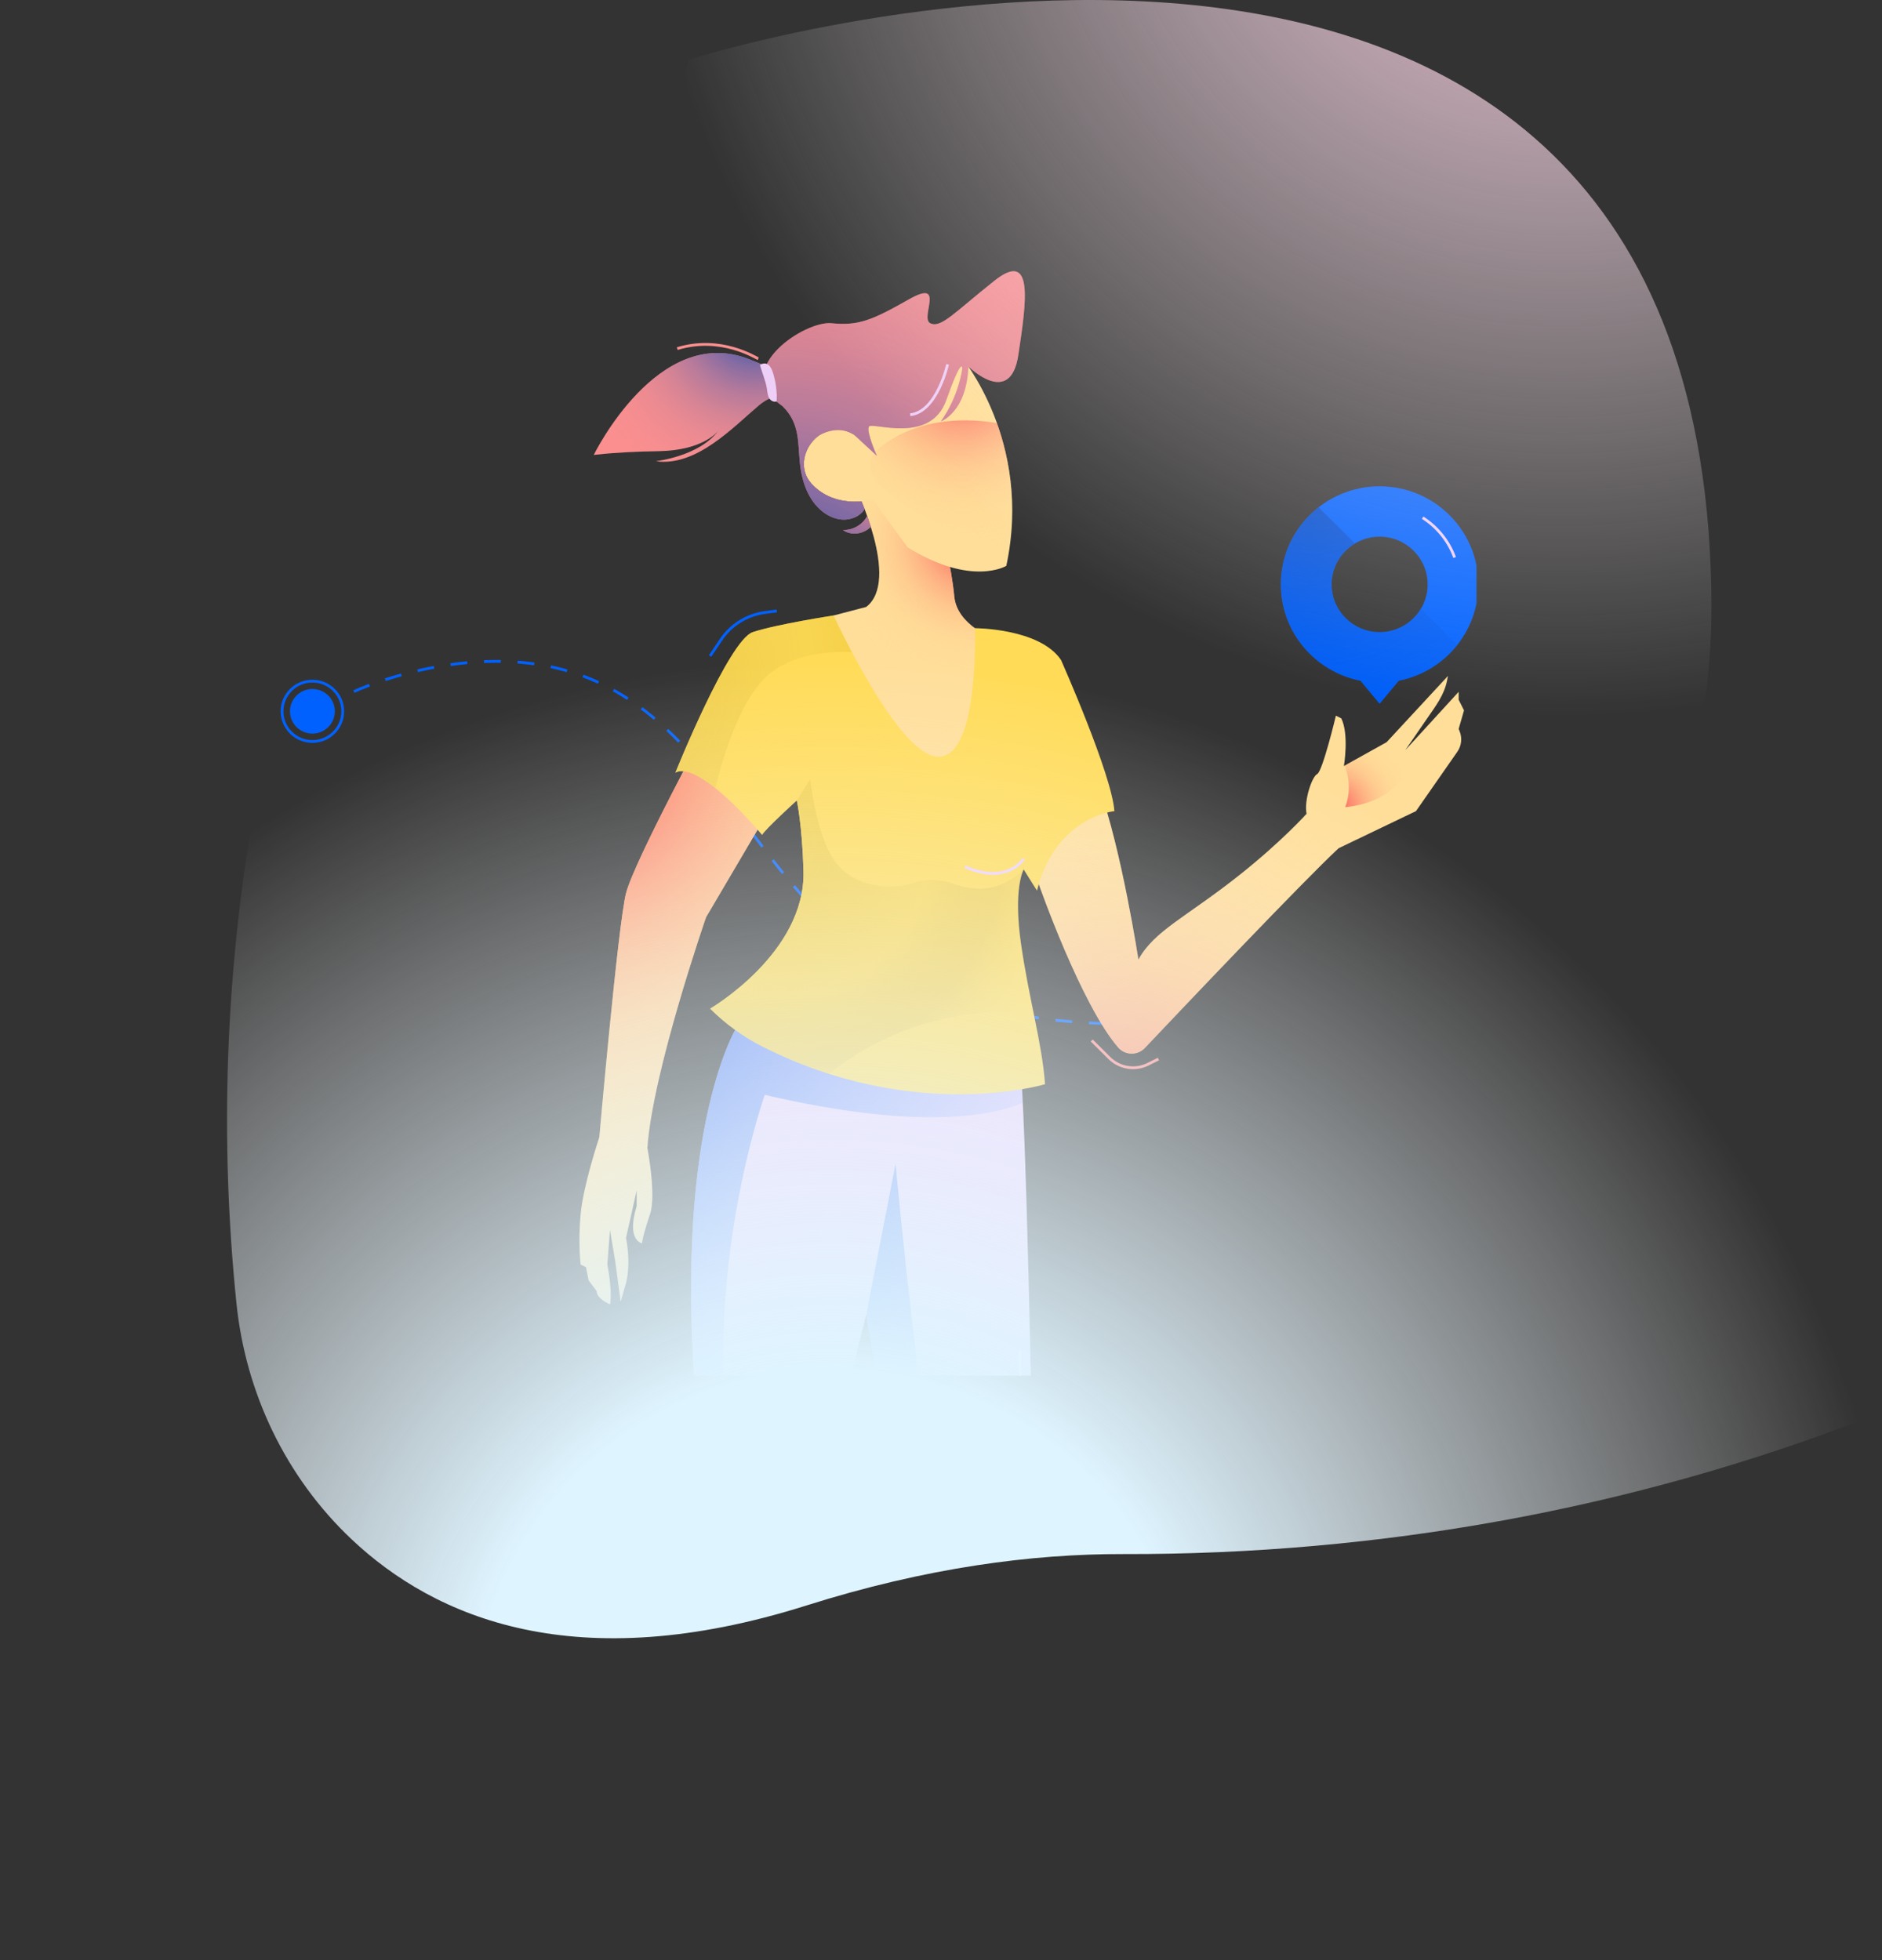 <?xml version="1.0" encoding="UTF-8"?> <svg xmlns="http://www.w3.org/2000/svg" width="673" height="701" viewBox="0 0 673 701" fill="none"><rect x="0" y="0" width="673" height="701" fill="#333333" stroke="none"/> <g clip-path="url(#clip0_874_1180)"> <path d="M111.712 262.375C116.146 262.375 119.741 258.803 119.741 254.396C119.741 249.99 116.146 246.418 111.712 246.418C107.277 246.418 103.683 249.99 103.683 254.396C103.683 258.803 107.277 262.375 111.712 262.375Z" fill="#0061FE"></path> <path d="M111.712 265.186C117.708 265.186 122.569 260.356 122.569 254.398C122.569 248.44 117.708 243.609 111.712 243.609C105.715 243.609 100.854 248.44 100.854 254.398C100.854 260.356 105.715 265.186 111.712 265.186Z" stroke="#0061FE" stroke-miterlimit="10"></path> <path d="M126.564 247.331C126.564 247.331 175.959 224.242 217.074 245.572C279.804 278.117 273.531 370.475 413.328 366.077" stroke="#0061FE" stroke-miterlimit="10" stroke-dasharray="6 6"></path> <path d="M205.726 635.29C215.27 602.099 248.673 553.734 248.673 553.734C248.673 551.894 248.673 542.108 248.673 498.731C241.038 401.054 264.019 366.326 264.019 366.326C264.019 366.326 264.095 366.336 264.238 366.345C264.544 366.374 265.193 366.43 266.137 366.506C266.681 366.554 267.33 366.611 268.065 366.668C268.141 366.677 268.208 366.677 268.285 366.687C268.466 366.706 268.647 366.715 268.838 366.734C269.449 366.781 270.107 366.838 270.814 366.905C271.071 366.924 271.339 366.952 271.615 366.971C271.797 366.99 271.988 366.999 272.178 367.018C272.274 367.028 272.369 367.037 272.465 367.047C272.751 367.075 273.047 367.094 273.352 367.123C274.393 367.208 275.5 367.303 276.664 367.407C277.141 367.445 277.637 367.493 278.134 367.531C278.468 367.559 278.802 367.587 279.145 367.616C279.298 367.625 279.451 367.644 279.603 367.654C279.871 367.673 280.128 367.701 280.395 367.72C280.749 367.749 281.102 367.777 281.464 367.815C281.693 367.834 281.922 367.853 282.161 367.872C282.457 367.9 282.743 367.919 283.039 367.948C283.736 368.005 284.452 368.071 285.177 368.137C286.074 368.213 287 368.299 287.935 368.384C287.954 368.384 287.973 368.384 287.992 368.394C290.731 368.631 293.604 368.887 296.581 369.152C296.61 369.152 296.639 369.162 296.667 369.162C297.135 369.2 297.593 369.247 298.061 369.285C298.261 369.304 298.462 369.323 298.662 369.342C299.149 369.389 299.635 369.427 300.132 369.475C300.265 369.484 300.389 369.494 300.523 369.513C301.048 369.56 301.563 369.607 302.088 369.655C302.193 369.664 302.289 369.674 302.394 369.683C304.159 369.844 305.934 370.006 307.738 370.167C307.757 370.167 307.786 370.167 307.805 370.176C308.377 370.224 308.95 370.281 309.513 370.338C309.618 370.347 309.723 370.357 309.818 370.366C310.353 370.413 310.887 370.461 311.422 370.518C311.574 370.537 311.737 370.546 311.889 370.565C312.414 370.613 312.939 370.66 313.464 370.707C313.55 370.717 313.626 370.726 313.712 370.726C315.468 370.888 317.224 371.049 318.971 371.22C319.076 371.229 319.181 371.238 319.286 371.248C319.839 371.295 320.383 371.352 320.937 371.4C321.051 371.409 321.175 371.419 321.29 371.438C321.805 371.485 322.32 371.532 322.826 371.58C323.017 371.599 323.208 371.618 323.399 371.637C323.895 371.684 324.382 371.732 324.869 371.779C324.907 371.779 324.945 371.789 324.983 371.789C326.691 371.95 328.39 372.111 330.051 372.282C330.232 372.301 330.413 372.32 330.595 372.339C331.062 372.386 331.53 372.433 331.998 372.471C332.15 372.49 332.313 372.5 332.465 372.519C332.933 372.566 333.401 372.614 333.859 372.651C334.05 372.67 334.24 372.689 334.431 372.708C335.872 372.851 337.285 372.993 338.659 373.135C338.869 373.154 339.089 373.183 339.299 373.202C339.69 373.239 340.081 373.277 340.472 373.325C340.663 373.344 340.854 373.363 341.036 373.382C341.455 373.429 341.866 373.467 342.286 373.514C342.438 373.533 342.591 373.543 342.744 373.562C343.164 373.609 343.584 373.647 343.994 373.695C344.128 373.704 344.252 373.723 344.385 373.733C345.693 373.875 346.953 374.008 348.165 374.14C348.336 374.159 348.518 374.178 348.689 374.197C349.014 374.235 349.338 374.273 349.653 374.302C349.835 374.321 350.026 374.339 350.207 374.368C350.522 374.406 350.837 374.434 351.142 374.472C351.314 374.491 351.486 374.51 351.658 374.529C351.963 374.567 352.278 374.596 352.574 374.634C352.717 374.652 352.851 374.662 352.994 374.681C353.69 374.766 354.368 374.842 355.007 374.918C355.026 374.918 355.055 374.927 355.074 374.927C360.275 375.563 363.635 376.084 364.131 376.407C364.475 376.634 364.818 379.442 365.162 384.193C365.162 384.231 365.171 384.278 365.171 384.316C365.257 385.482 365.333 386.763 365.419 388.147C365.419 388.166 365.419 388.185 365.419 388.204C365.448 388.65 365.477 389.114 365.496 389.589C365.496 389.608 365.496 389.636 365.496 389.655C367.863 431.419 369.876 557.527 369.876 557.527L361.287 724.433L333.611 725.381C333.611 725.381 334.565 720.639 328.839 693.138C323.113 665.637 326.93 571.752 326.93 571.752L309.752 470.282L282.075 580.287L214.316 729.174L194.589 725.903L185.685 724.433C185.685 724.433 196.183 668.481 205.726 635.29Z" fill="#EECFF8"></path> <path d="M259.171 500.628C260.545 521.444 260.306 537.689 259.447 549.988C256.327 550.889 251.793 552.833 248.673 553.734C248.224 553.829 251.66 536.996 248.673 498.731C241.038 401.054 264.019 366.326 264.019 366.326C264.019 366.326 330.385 371.902 355.093 374.918L365.095 383.093C365.324 386.042 365.543 389.883 365.763 394.425C355.923 398.655 330.022 404.752 273.476 391.571C273.486 391.571 255.353 442.78 259.171 500.628Z" fill="url(#paint0_radial_874_1180)"></path> <path d="M254.399 256.91L282.075 277.773L252.49 328.035C252.49 328.035 233.403 383.037 231.494 410.539C231.494 410.539 234.749 427.4 232.449 434.247C229.585 442.782 229.585 444.679 229.585 444.679C229.585 444.679 223.859 443.73 227.677 431.402V425.712L223.859 442.782C223.859 442.782 225.768 451.317 223.859 458.903L221.951 465.542L220.042 451.317L218.133 439.937L217.179 452.265C217.179 452.265 219.087 461.748 218.133 466.49C218.133 466.49 213.361 464.593 213.361 461.748L210.498 457.955L209.544 453.213L207.635 452.265C207.635 452.265 206.681 444.679 207.635 434.247C208.59 423.815 214.316 406.746 214.316 406.746C214.316 406.746 220.996 330.88 223.859 319.5C226.722 308.12 254.399 256.91 254.399 256.91Z" fill="#FFDE99"></path> <path d="M254.399 256.91L282.075 277.773L252.49 328.035C252.49 328.035 233.403 383.037 231.494 410.539C231.494 410.539 234.749 427.4 232.449 434.247C229.585 442.782 229.585 444.679 229.585 444.679C229.585 444.679 223.859 443.73 227.677 431.402V425.712L223.859 442.782C223.859 442.782 225.768 451.317 223.859 458.903L221.951 465.542L220.042 451.317L218.133 439.937L217.179 452.265C217.179 452.265 219.087 461.748 218.133 466.49C218.133 466.49 213.361 464.593 213.361 461.748L210.498 457.955L209.544 453.213L207.635 452.265C207.635 452.265 206.681 444.679 207.635 434.247C208.59 423.815 214.316 406.746 214.316 406.746C214.316 406.746 220.996 330.88 223.859 319.5C226.722 308.12 254.399 256.91 254.399 256.91Z" fill="url(#paint1_radial_874_1180)"></path> <path d="M371.47 316.237C371.47 316.237 386.511 359.186 399.872 374.635C402.344 377.489 406.772 377.565 409.368 374.824C422.977 360.457 465.885 315.288 478.673 303.377L506.35 290.101L521.142 268.868C522.631 266.734 522.936 263.994 521.972 261.585L521.619 260.703L523.528 254.065L521.619 250.271V247.426L502.532 268.289L510.444 256.796C513.412 252.49 516.418 248.583 517.449 243.472L517.802 241.736L495.852 265.444L480.582 273.979C480.582 273.979 482.491 262.599 479.628 256.91L477.719 255.961C477.719 255.961 472.947 275.876 471.038 276.824C469.13 277.773 466.267 286.308 467.221 291.049C467.221 291.049 458.45 300.864 443.362 312.861C424.275 328.034 412.822 332.776 407.096 343.207C407.096 343.207 401.093 304.032 393.124 281.888C385.146 259.755 369.237 298.759 371.47 316.237Z" fill="#FFDE99"></path> <path d="M371.47 316.237C371.47 316.237 386.511 359.186 399.872 374.635C402.344 377.489 406.772 377.565 409.368 374.824C422.977 360.457 465.885 315.288 478.673 303.377L506.35 290.101L521.142 268.868C522.631 266.734 522.936 263.994 521.972 261.585L521.619 260.703L523.528 254.065L521.619 250.271V247.426L502.532 268.289L510.444 256.796C513.412 252.49 516.418 248.583 517.449 243.472L517.802 241.736L495.852 265.444L480.582 273.979C480.582 273.979 482.491 262.599 479.628 256.91L477.719 255.961C477.719 255.961 472.947 275.876 471.038 276.824C469.13 277.773 466.267 286.308 467.221 291.049C467.221 291.049 458.45 300.864 443.362 312.861C424.275 328.034 412.822 332.776 407.096 343.207C407.096 343.207 401.093 304.032 393.124 281.888C385.146 259.755 369.237 298.759 371.47 316.237Z" fill="url(#paint2_radial_874_1180)"></path> <path d="M305.934 174.404C305.934 174.404 322.158 207.596 309.752 217.079L291.619 221.821L306.889 253.115L323.113 276.824L345.063 273.979L360.333 263.547L355.561 228.459C355.561 228.459 342.2 223.717 341.246 213.286C340.291 202.854 336.474 187.681 336.474 187.681L325.976 172.508L305.934 174.404Z" fill="#FFDE99"></path> <path d="M305.934 174.404C305.934 174.404 322.158 207.596 309.752 217.079L291.619 221.821L306.889 253.115L323.113 276.824L345.063 273.979L360.333 263.547L355.561 228.459C355.561 228.459 342.2 223.717 341.246 213.286C340.291 202.854 336.474 187.681 336.474 187.681L325.976 172.508L305.934 174.404Z" fill="url(#paint3_radial_874_1180)"></path> <path d="M343.631 127.465C343.631 127.465 369.399 157.811 359.856 202.383C359.856 202.383 347.449 209.969 324.544 195.744L312.138 178.674C312.138 178.674 298.777 182.468 290.187 172.984C281.598 163.501 294.959 146.431 307.366 156.863V147.38L324.544 133.155L343.631 127.465Z" fill="#FFDE99"></path> <path d="M314.523 160.18C328.944 148.582 347.315 149.748 356.487 151.313C360.743 163.157 363.711 178.89 360.791 197.278C344.634 191.617 297.841 173.598 314.523 160.18Z" fill="url(#paint4_radial_874_1180)"></path> <path d="M310.105 184.533C310.544 185.776 310.992 187.094 311.422 188.459C310.792 189.019 310.114 189.521 309.37 189.91C306.898 191.209 303.644 191.266 301.468 189.531C304.98 189.692 308.502 187.644 310.105 184.533Z" fill="#FB8F8F"></path> <path d="M297.345 115.609C306.889 116.557 311.66 114.66 325.021 107.074C338.382 99.487 328.839 113.712 332.656 115.609C336.474 117.505 341.245 111.815 355.561 100.436C369.876 89.056 367.013 108.022 364.15 126.989C361.287 145.955 346.304 131.076 346.304 131.076C345.636 147.491 336.474 150.697 336.474 150.697C343.154 141.214 344.109 131.73 344.109 131.73C344.109 131.73 344.109 126.989 338.382 143.11C332.656 159.232 311.66 150.697 310.706 152.593C309.752 154.49 313.569 163.025 313.569 163.025L305.333 155.41C305.295 155.391 305.257 155.363 305.218 155.344C299.292 151.816 293.298 155.467 292.573 155.941C287.506 159.801 285.31 167.615 290.178 172.992C295.799 179.203 303.472 179.716 308.091 179.336C308.435 180.171 308.797 181.091 309.179 182.077C309.084 182.238 308.998 182.399 308.883 182.551C307.127 184.884 304.045 186.031 301.124 185.832C298.204 185.633 295.455 184.201 293.289 182.238C288.546 177.942 286.561 171.37 285.978 165.017C285.673 161.622 285.616 158.378 285.053 155.296C284.49 152.224 283.402 149.312 281.045 146.562C280.682 146.135 280.291 145.728 279.899 145.32C279.374 144.912 278.821 144.504 278.248 144.068C262.034 131.73 287.801 114.66 297.345 115.609Z" fill="#FB8F8F"></path> <path d="M292.506 155.987C292.506 155.987 292.535 155.968 292.583 155.939C292.573 155.996 292.506 155.987 292.506 155.987Z" fill="#FB8F8F"></path> <path d="M310.105 184.533C310.544 185.776 310.992 187.094 311.422 188.459C310.792 189.019 310.114 189.521 309.37 189.91C306.898 191.209 303.644 191.266 301.468 189.531C304.98 189.692 308.502 187.644 310.105 184.533Z" fill="url(#paint5_radial_874_1180)"></path> <path d="M297.345 115.609C306.889 116.557 311.66 114.66 325.021 107.074C338.382 99.487 328.839 113.712 332.656 115.609C336.474 117.505 341.245 111.815 355.561 100.436C369.876 89.056 367.013 108.022 364.15 126.989C361.287 145.955 346.304 131.076 346.304 131.076C345.636 147.491 336.474 150.697 336.474 150.697C343.154 141.214 344.109 131.73 344.109 131.73C344.109 131.73 344.109 126.989 338.382 143.11C332.656 159.232 311.66 150.697 310.706 152.593C309.752 154.49 313.569 163.025 313.569 163.025L305.333 155.41C305.295 155.391 305.257 155.363 305.218 155.344C299.292 151.816 293.298 155.467 292.573 155.941C287.506 159.801 285.31 167.615 290.178 172.992C295.799 179.203 303.472 179.716 308.091 179.336C308.435 180.171 308.797 181.091 309.179 182.077C309.084 182.238 308.998 182.399 308.883 182.551C307.127 184.884 304.045 186.031 301.124 185.832C298.204 185.633 295.455 184.201 293.289 182.238C288.546 177.942 286.561 171.37 285.978 165.017C285.673 161.622 285.616 158.378 285.053 155.296C284.49 152.224 283.402 149.312 281.045 146.562C280.682 146.135 280.291 145.728 279.899 145.32C279.374 144.912 278.821 144.504 278.248 144.068C262.034 131.73 287.801 114.66 297.345 115.609Z" fill="url(#paint6_radial_874_1180)"></path> <path d="M292.506 155.987C292.506 155.987 292.535 155.968 292.583 155.939C292.573 155.996 292.506 155.987 292.506 155.987Z" fill="url(#paint7_radial_874_1180)"></path> <path d="M235.579 161.355C228.116 161.478 220.662 161.801 213.247 162.607L212.321 162.711C212.321 162.711 235.321 115.579 267.922 128.486C270.031 129.321 271.978 130.136 273.782 130.923C276.006 133.503 276.674 136.974 277.523 140.293C277.647 140.776 277.771 141.26 277.886 141.744C275.929 142.047 273.744 142.986 271.396 144.958C262.187 152.725 249.035 166.988 234.539 164.949C234.539 164.949 250.085 163.252 256.861 154.072C256.25 154.84 250.782 161.108 235.579 161.355Z" fill="#FB8F8F"></path> <path d="M274.259 139.309C274.412 140.362 274.488 141.462 275.032 142.382C275.576 143.302 276.75 143.956 277.723 143.52C277.895 140.096 277.456 136.645 276.426 133.382C275.653 130.936 274.431 129.124 271.73 130.461C272.484 133.42 273.82 136.218 274.259 139.309Z" fill="#EECFF8"></path> <path d="M235.579 161.355C228.116 161.478 220.662 161.801 213.247 162.607L212.321 162.711C212.321 162.711 235.321 115.579 267.922 128.486C269.43 129.083 270.852 129.671 272.207 130.24C272.055 130.297 271.911 130.364 271.749 130.44C272.494 133.417 273.83 136.205 274.269 139.297C274.421 140.35 274.498 141.45 275.042 142.369C275.08 142.436 275.128 142.493 275.175 142.559C273.973 143.09 272.713 143.858 271.396 144.968C262.187 152.735 249.035 166.998 234.539 164.959C234.539 164.959 250.085 163.261 256.861 154.081C256.25 154.84 250.782 161.108 235.579 161.355Z" fill="url(#paint8_radial_874_1180)"></path> <path d="M348.604 224.667C348.604 224.667 371.785 224.667 379.42 236.047C379.42 236.047 397.553 276.825 398.507 290.102C398.507 290.102 377.511 291.999 370.831 318.552L366.059 310.965C366.059 310.965 362.241 317.603 365.105 337.518C367.968 357.433 372.739 373.555 373.694 387.779C373.694 387.779 326.968 401.872 272.532 374.247C265.651 370.757 259.39 366.186 253.931 360.752L253.922 360.743C253.922 360.743 288.174 340.828 287.324 311.43C286.847 294.834 284.938 286.299 284.938 286.299C284.938 286.299 273.486 296.731 272.532 298.627C272.532 298.627 250.104 271.6 241.515 276.342C241.515 276.342 260.602 228.925 269.191 226.08C277.781 223.236 298.08 220.125 298.08 220.125C298.08 220.125 321.681 271.6 335.997 270.652C350.312 269.703 348.604 224.667 348.604 224.667Z" fill="#FFDB57"></path> <path d="M481.059 288.678C483.922 281.092 481.059 274.454 481.059 274.454L481.193 273.638L495.852 265.444L496.548 264.629C500.165 265.701 505.3 268.621 502.055 276.35C497.283 287.73 481.059 288.678 481.059 288.678Z" fill="url(#paint9_radial_874_1180)"></path> <path d="M269.191 226.088C277.781 223.243 298.08 220.133 298.08 220.133C298.08 220.133 300.657 225.747 304.617 233.229C296.362 232.916 284.118 233.865 275.404 240.797C264.84 249.199 258.436 271.02 255.802 281.878C250.371 277.525 244.884 274.5 241.525 276.359C241.515 276.35 260.602 228.933 269.191 226.088Z" fill="url(#paint10_radial_874_1180)"></path> <path d="M369.495 361.699L356.248 362.078C334.403 362.704 313.416 370.461 296.486 384.079C288.861 381.652 280.93 378.484 272.828 374.387C265.842 370.86 259.467 366.251 253.931 360.741C253.931 360.741 288.183 340.826 287.334 311.428C286.857 294.832 284.948 286.298 284.948 286.298L289.72 278.711C289.72 278.711 291.6 296.331 297.355 306.212C304.178 317.924 319.047 318.465 326.94 315.696C331.406 314.121 336.731 314.558 341.188 316.16C347.497 318.427 357.317 319.65 366.069 310.954C366.069 310.954 362.251 317.592 365.114 337.507C366.364 346.26 367.987 354.264 369.495 361.699Z" fill="url(#paint11_radial_874_1180)"></path> <path d="M320.25 416.229C320.25 416.229 330.747 530.028 338.382 545.201C345.321 558.989 339.642 699.692 338.554 725.212L333.611 725.382C333.611 725.382 334.565 720.641 328.839 693.139C323.113 665.638 326.93 571.754 326.93 571.754L309.752 470.283L320.25 416.229Z" fill="url(#paint12_radial_874_1180)"></path> <path d="M366.059 307.17C366.059 307.17 360.333 316.653 345.063 310.015" stroke="#EECFF8" stroke-miterlimit="10"></path> <path d="M277.781 218.504L273.553 219.063C267.14 219.917 261.413 223.464 257.825 228.812L253.922 234.625" stroke="#0061FE" stroke-miterlimit="10"></path> <path d="M338.86 130.309C338.86 130.309 335.042 147.378 325.499 148.327" stroke="#EECFF8" stroke-miterlimit="10"></path> <path d="M271.148 128.298C270.241 127.994 257.873 119.896 242.173 124.685" stroke="#FB8F8F" stroke-miterlimit="10"></path> <path d="M414.254 378.769L410.522 380.628C405.913 382.923 400.349 382.022 396.703 378.399L390.395 372.131" stroke="#FB8F8F" stroke-miterlimit="10"></path> <path d="M364.627 483.086L365.582 557.055L364.627 578.867" stroke="white" stroke-miterlimit="10"></path> <path d="M458.03 209.018C458.03 189.643 473.844 173.93 493.342 173.93C512.839 173.93 528.653 189.643 528.653 209.018C528.653 226.069 516.418 240.265 500.194 243.442L493.342 251.692L486.489 243.442C470.275 240.265 458.03 226.069 458.03 209.018ZM493.342 226.088C502.819 226.088 510.52 218.435 510.52 209.018C510.52 199.601 502.819 191.948 493.342 191.948C483.865 191.948 476.163 199.601 476.163 209.018C476.163 218.435 483.875 226.088 493.342 226.088Z" fill="#0061FE"></path> <path d="M471.525 181.441C475.867 185.756 480.21 190.071 484.552 194.386C479.542 197.373 476.173 202.807 476.173 209.019C476.173 218.436 483.874 226.089 493.351 226.089C499.602 226.089 505.071 222.741 508.077 217.762C512.419 222.077 516.762 226.392 521.104 230.707C515.989 237.165 508.64 241.793 500.204 243.443L493.351 251.693L486.499 243.443C470.275 240.275 458.04 226.07 458.04 209.019C458.03 197.828 463.318 187.871 471.525 181.441Z" fill="url(#paint13_radial_874_1180)"></path> <path d="M508.736 185.158C513.966 188.496 518.031 193.494 520.178 199.393" stroke="#EECFF8" stroke-miterlimit="10"></path> </g> <path d="M102.51 222.666L90.732 290.206C80.606 348.287 78.532 407.511 84.561 466.201C87.866 498.306 102.277 528.399 125.74 550.543C155.534 578.664 205.948 600.265 288.441 574.186C331.156 560.68 369.009 555.729 401.651 555.817C493.086 556.05 583.781 539.811 668.948 506.667L673 505.09L507.603 80.079L102.51 222.666Z" fill="url(#paint14_radial_874_1180)"></path> <path d="M246.252 21.377C246.252 21.377 605.8 -93.68 611.938 210.07C618.075 513.82 168 347.627 168 347.627L246.252 21.377Z" fill="url(#paint15_radial_874_1180)"></path> <defs> <radialGradient id="paint0_radial_874_1180" cx="0" cy="0" r="1" gradientUnits="userSpaceOnUse" gradientTransform="translate(154.924 356.507) rotate(180) scale(245.099 243.55)"> <stop stop-color="#0144B9"></stop> <stop offset="0.017" stop-color="#0145BB" stop-opacity="0.983"></stop> <stop offset="0.268" stop-color="#0151D8" stop-opacity="0.731"></stop> <stop offset="0.517" stop-color="#005AED" stop-opacity="0.48"></stop> <stop offset="0.761" stop-color="#005FFA" stop-opacity="0.235"></stop> <stop offset="0.995" stop-color="#0061FE" stop-opacity="0"></stop> </radialGradient> <radialGradient id="paint1_radial_874_1180" cx="0" cy="0" r="1" gradientUnits="userSpaceOnUse" gradientTransform="translate(201.819 276.546) rotate(180) scale(171.868 170.781)"> <stop stop-color="#FA404B"></stop> <stop offset="0.174" stop-color="#FB6F62" stop-opacity="0.826"></stop> <stop offset="0.351" stop-color="#FD9676" stop-opacity="0.649"></stop> <stop offset="0.526" stop-color="#FEB685" stop-opacity="0.474"></stop> <stop offset="0.695" stop-color="#FECC90" stop-opacity="0.305"></stop> <stop offset="0.856" stop-color="#FFD997" stop-opacity="0.144"></stop> <stop offset="1" stop-color="#FFDE99" stop-opacity="0"></stop> </radialGradient> <radialGradient id="paint2_radial_874_1180" cx="0" cy="0" r="1" gradientUnits="userSpaceOnUse" gradientTransform="translate(397.954 419.869) rotate(180) scale(146.103 145.179)"> <stop stop-color="#FA404B"></stop> <stop offset="0.174" stop-color="#FB6F62" stop-opacity="0.826"></stop> <stop offset="0.351" stop-color="#FD9676" stop-opacity="0.649"></stop> <stop offset="0.526" stop-color="#FEB685" stop-opacity="0.474"></stop> <stop offset="0.695" stop-color="#FECC90" stop-opacity="0.305"></stop> <stop offset="0.856" stop-color="#FFD997" stop-opacity="0.144"></stop> <stop offset="1" stop-color="#FFDE99" stop-opacity="0"></stop> </radialGradient> <radialGradient id="paint3_radial_874_1180" cx="0" cy="0" r="1" gradientUnits="userSpaceOnUse" gradientTransform="translate(347.685 193.411) rotate(180) scale(51.156 50.832)"> <stop stop-color="#FA404B"></stop> <stop offset="0.174" stop-color="#FB6F62" stop-opacity="0.826"></stop> <stop offset="0.351" stop-color="#FD9676" stop-opacity="0.649"></stop> <stop offset="0.526" stop-color="#FEB685" stop-opacity="0.474"></stop> <stop offset="0.695" stop-color="#FECC90" stop-opacity="0.305"></stop> <stop offset="0.856" stop-color="#FFD997" stop-opacity="0.144"></stop> <stop offset="1" stop-color="#FFDE99" stop-opacity="0"></stop> </radialGradient> <radialGradient id="paint4_radial_874_1180" cx="0" cy="0" r="1" gradientUnits="userSpaceOnUse" gradientTransform="translate(344.43 135.194) rotate(180) scale(61.852 61.461)"> <stop stop-color="#FA404B"></stop> <stop offset="0.174" stop-color="#FB6F62" stop-opacity="0.826"></stop> <stop offset="0.351" stop-color="#FD9676" stop-opacity="0.649"></stop> <stop offset="0.526" stop-color="#FEB685" stop-opacity="0.474"></stop> <stop offset="0.695" stop-color="#FECC90" stop-opacity="0.305"></stop> <stop offset="0.856" stop-color="#FFD997" stop-opacity="0.144"></stop> <stop offset="1" stop-color="#FFDE99" stop-opacity="0"></stop> </radialGradient> <radialGradient id="paint5_radial_874_1180" cx="0" cy="0" r="1" gradientUnits="userSpaceOnUse" gradientTransform="translate(300.67 209.224) rotate(180) scale(71.22 70.77)"> <stop stop-color="#0144B9"></stop> <stop offset="0.096" stop-color="#2E51B1" stop-opacity="0.903"></stop> <stop offset="0.227" stop-color="#6462A8" stop-opacity="0.771"></stop> <stop offset="0.358" stop-color="#926FA1" stop-opacity="0.638"></stop> <stop offset="0.489" stop-color="#B87B9A" stop-opacity="0.506"></stop> <stop offset="0.618" stop-color="#D58495" stop-opacity="0.375"></stop> <stop offset="0.746" stop-color="#EA8A92" stop-opacity="0.246"></stop> <stop offset="0.87" stop-color="#F78E90" stop-opacity="0.12"></stop> <stop offset="0.989" stop-color="#FB8F8F" stop-opacity="0"></stop> </radialGradient> <radialGradient id="paint6_radial_874_1180" cx="0" cy="0" r="1" gradientUnits="userSpaceOnUse" gradientTransform="translate(278.489 224.317) rotate(180) scale(216.897 215.526)"> <stop stop-color="#0144B9"></stop> <stop offset="0.096" stop-color="#2E51B1" stop-opacity="0.903"></stop> <stop offset="0.227" stop-color="#6462A8" stop-opacity="0.771"></stop> <stop offset="0.358" stop-color="#926FA1" stop-opacity="0.638"></stop> <stop offset="0.489" stop-color="#B87B9A" stop-opacity="0.506"></stop> <stop offset="0.618" stop-color="#D58495" stop-opacity="0.375"></stop> <stop offset="0.746" stop-color="#EA8A92" stop-opacity="0.246"></stop> <stop offset="0.87" stop-color="#F78E90" stop-opacity="0.12"></stop> <stop offset="0.989" stop-color="#FB8F8F" stop-opacity="0"></stop> </radialGradient> <radialGradient id="paint7_radial_874_1180" cx="0" cy="0" r="1" gradientUnits="userSpaceOnUse" gradientTransform="translate(292.541 155.96) rotate(180) scale(0.032 0.032)"> <stop stop-color="#0144B9"></stop> <stop offset="0.096" stop-color="#2E51B1" stop-opacity="0.903"></stop> <stop offset="0.227" stop-color="#6462A8" stop-opacity="0.771"></stop> <stop offset="0.358" stop-color="#926FA1" stop-opacity="0.638"></stop> <stop offset="0.489" stop-color="#B87B9A" stop-opacity="0.506"></stop> <stop offset="0.618" stop-color="#D58495" stop-opacity="0.375"></stop> <stop offset="0.746" stop-color="#EA8A92" stop-opacity="0.246"></stop> <stop offset="0.87" stop-color="#F78E90" stop-opacity="0.12"></stop> <stop offset="0.989" stop-color="#FB8F8F" stop-opacity="0"></stop> </radialGradient> <radialGradient id="paint8_radial_874_1180" cx="0" cy="0" r="1" gradientUnits="userSpaceOnUse" gradientTransform="translate(269.807 114.35) rotate(180) scale(76.348 75.865)"> <stop stop-color="#0144B9"></stop> <stop offset="0.096" stop-color="#2E51B1" stop-opacity="0.903"></stop> <stop offset="0.227" stop-color="#6462A8" stop-opacity="0.771"></stop> <stop offset="0.358" stop-color="#926FA1" stop-opacity="0.638"></stop> <stop offset="0.489" stop-color="#B87B9A" stop-opacity="0.506"></stop> <stop offset="0.618" stop-color="#D58495" stop-opacity="0.375"></stop> <stop offset="0.746" stop-color="#EA8A92" stop-opacity="0.246"></stop> <stop offset="0.87" stop-color="#F78E90" stop-opacity="0.12"></stop> <stop offset="0.989" stop-color="#FB8F8F" stop-opacity="0"></stop> </radialGradient> <radialGradient id="paint9_radial_874_1180" cx="0" cy="0" r="1" gradientUnits="userSpaceOnUse" gradientTransform="translate(476.975 288.823) rotate(180) scale(31.121 30.924)"> <stop stop-color="#FA404B"></stop> <stop offset="0.174" stop-color="#FB6F62" stop-opacity="0.826"></stop> <stop offset="0.351" stop-color="#FD9676" stop-opacity="0.649"></stop> <stop offset="0.526" stop-color="#FEB685" stop-opacity="0.474"></stop> <stop offset="0.695" stop-color="#FECC90" stop-opacity="0.305"></stop> <stop offset="0.856" stop-color="#FFD997" stop-opacity="0.144"></stop> <stop offset="1" stop-color="#FFDE99" stop-opacity="0"></stop> </radialGradient> <radialGradient id="paint10_radial_874_1180" cx="0" cy="0" r="1" gradientUnits="userSpaceOnUse" gradientTransform="translate(200.372 241.566) rotate(180) scale(172.703 171.611)"> <stop offset="0.017" stop-color="#E2C75C" stop-opacity="0.983"></stop> <stop offset="0.268" stop-color="#EAC949" stop-opacity="0.731"></stop> <stop offset="0.517" stop-color="#F2D04D" stop-opacity="0.48"></stop> <stop offset="0.761" stop-color="#D6AD10" stop-opacity="0.235"></stop> <stop offset="0.995" stop-color="#BE9700" stop-opacity="0"></stop> </radialGradient> <radialGradient id="paint11_radial_874_1180" cx="0" cy="0" r="1" gradientUnits="userSpaceOnUse" gradientTransform="translate(278.489 301.46) rotate(180) scale(106.112 105.441)"> <stop offset="0.017" stop-color="#F2D04D" stop-opacity="0.983"></stop> <stop offset="0.182" stop-color="#F2D04D"></stop> <stop offset="0.517" stop-color="#F2D04D" stop-opacity="0.48"></stop> <stop offset="0.761" stop-color="#C4AA47" stop-opacity="0.235"></stop> <stop offset="0.995" stop-color="#F2D04D" stop-opacity="0"></stop> </radialGradient> <radialGradient id="paint12_radial_874_1180" cx="0" cy="0" r="1" gradientUnits="userSpaceOnUse" gradientTransform="translate(224.964 471.561) rotate(180) scale(231.092 229.631)"> <stop stop-color="#0144B9"></stop> <stop offset="0.017" stop-color="#0145BB" stop-opacity="0.983"></stop> <stop offset="0.268" stop-color="#0151D8" stop-opacity="0.731"></stop> <stop offset="0.517" stop-color="#005AED" stop-opacity="0.48"></stop> <stop offset="0.761" stop-color="#005FFA" stop-opacity="0.235"></stop> <stop offset="0.995" stop-color="#0061FE" stop-opacity="0"></stop> </radialGradient> <radialGradient id="paint13_radial_874_1180" cx="0" cy="0" r="1" gradientUnits="userSpaceOnUse" gradientTransform="translate(468.768 164.213) rotate(180) scale(156.403 155.414)"> <stop stop-color="#0144B9"></stop> <stop offset="0.017" stop-color="#0145BB" stop-opacity="0.983"></stop> <stop offset="0.268" stop-color="#0151D8" stop-opacity="0.731"></stop> <stop offset="0.517" stop-color="#005AED" stop-opacity="0.48"></stop> <stop offset="0.761" stop-color="#005FFA" stop-opacity="0.235"></stop> <stop offset="0.995" stop-color="#0061FE" stop-opacity="0"></stop> </radialGradient> <radialGradient id="paint14_radial_874_1180" cx="0" cy="0" r="1" gradientUnits="userSpaceOnUse" gradientTransform="translate(298.819 621.118) rotate(-42.589) scale(385.045 386.459)"> <stop offset="0.337" stop-color="#DEF4FF"></stop> <stop offset="1" stop-color="white" stop-opacity="0"></stop> </radialGradient> <radialGradient id="paint15_radial_874_1180" cx="0" cy="0" r="1" gradientUnits="userSpaceOnUse" gradientTransform="translate(557.38 -72.138) scale(529.909 529.821)"> <stop stop-color="#F9C1DA"></stop> <stop offset="0.619" stop-color="white" stop-opacity="0"></stop> <stop offset="0.971" stop-color="white" stop-opacity="0"></stop> </radialGradient> <clipPath id="clip0_874_1180"> <rect width="443" height="395" fill="white" transform="translate(85 97)"></rect> </clipPath> </defs> </svg> 